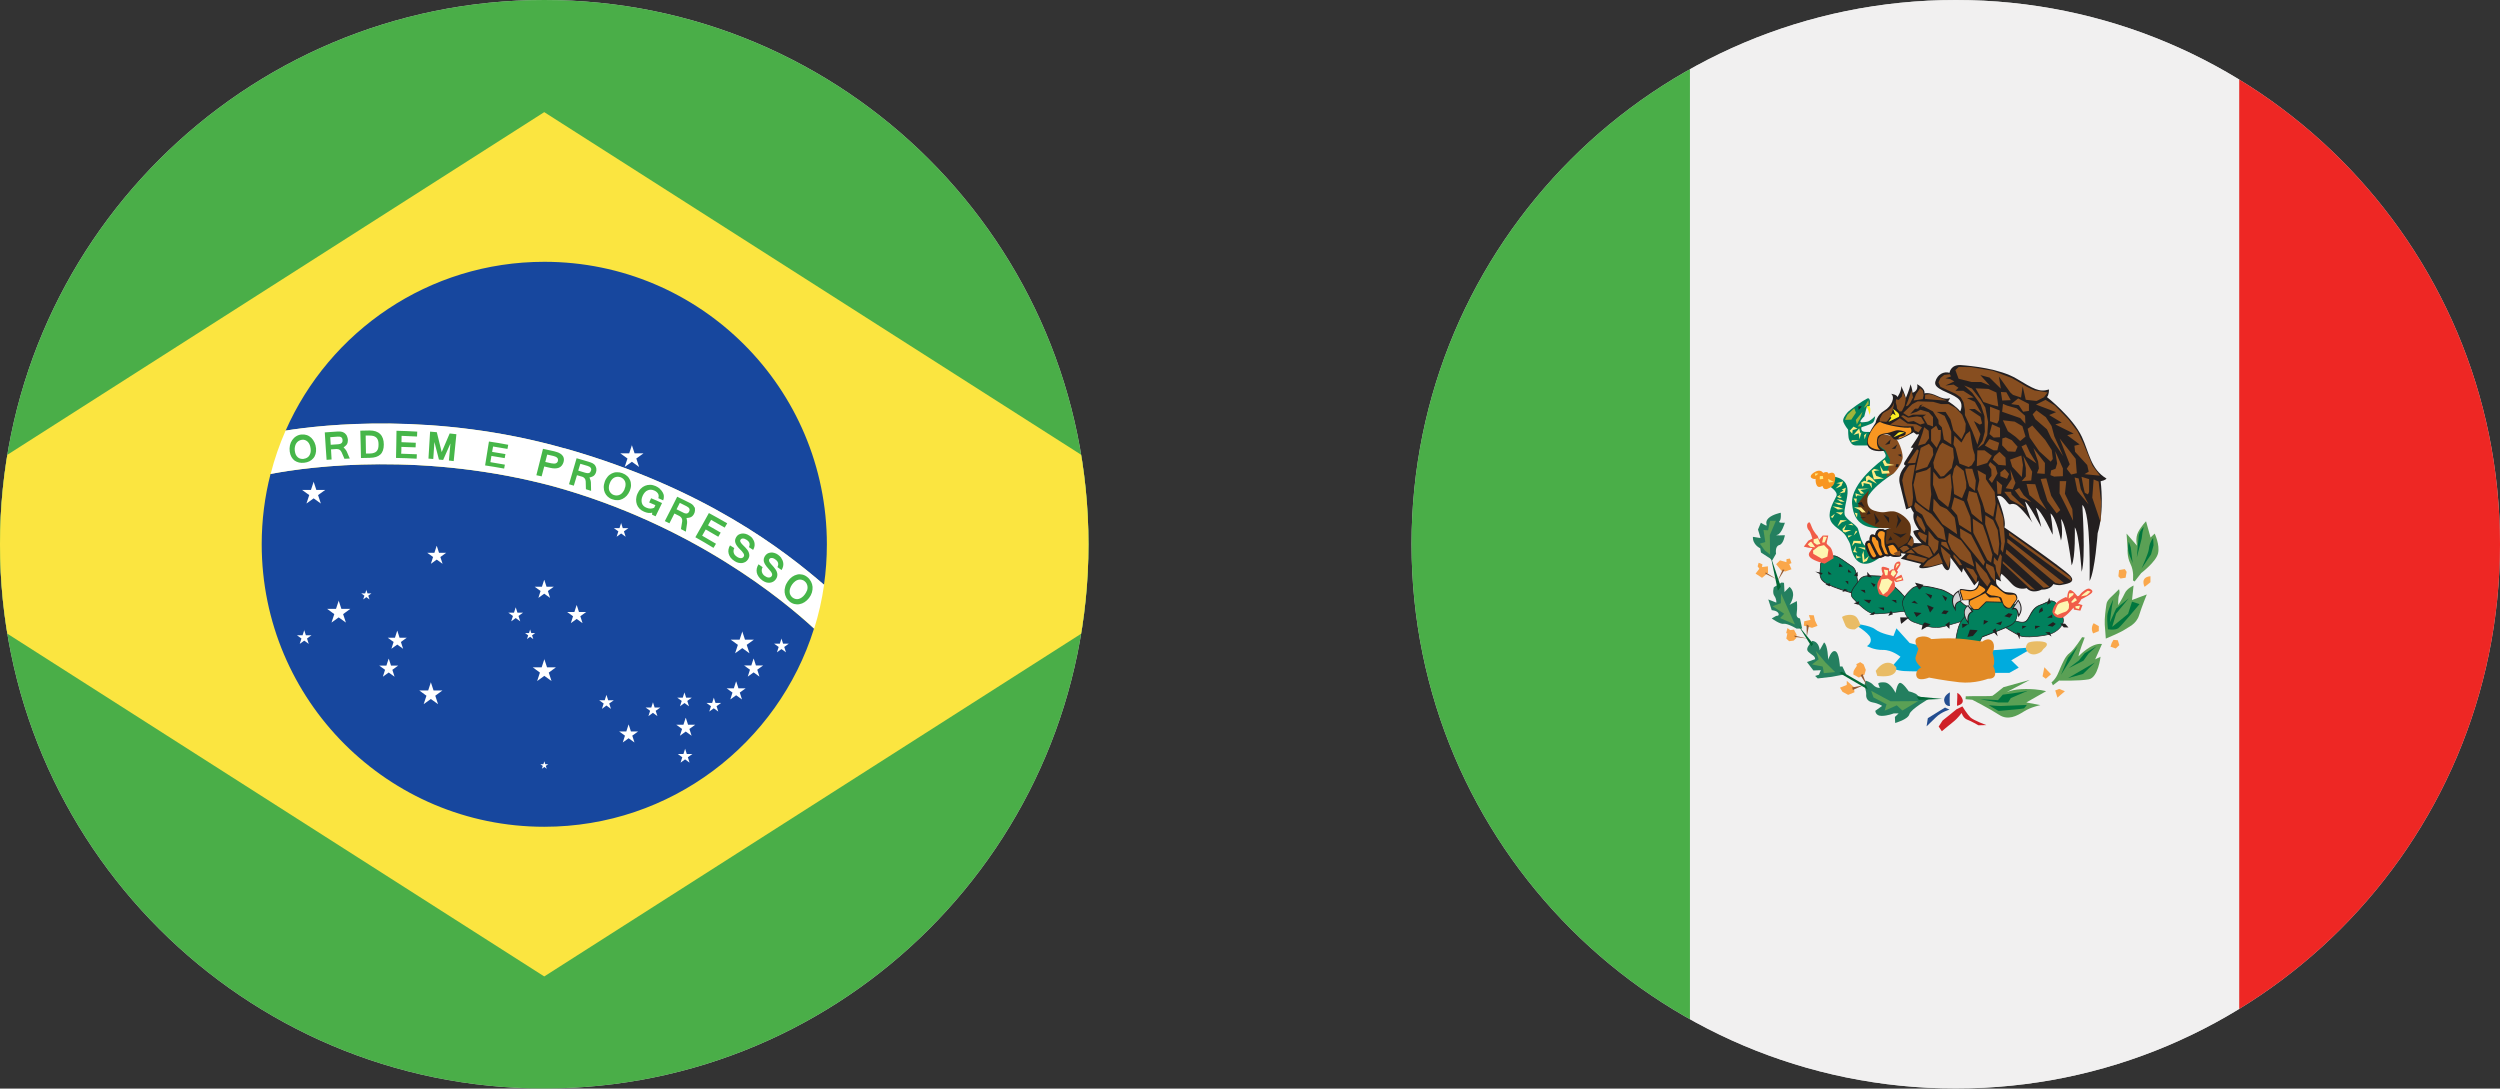 <?xml version="1.0" encoding="UTF-8"?>
<svg id="Layer_2" data-name="Layer 2" xmlns="http://www.w3.org/2000/svg" xmlns:xlink="http://www.w3.org/1999/xlink" viewBox="0 0 260.41 113.39">
  <rect x="0" y="0" width="260.41" height="113.39" fill="#333333" stroke="none"/>
  <defs>
    <style>
      .cls-1 {
        fill: #00abde;
      }

      .cls-1, .cls-2, .cls-3, .cls-4, .cls-5, .cls-6, .cls-7, .cls-8, .cls-9, .cls-10, .cls-11, .cls-12, .cls-13, .cls-14, .cls-15, .cls-16, .cls-17, .cls-18, .cls-19, .cls-20, .cls-21, .cls-22, .cls-23, .cls-24, .cls-25, .cls-26, .cls-27 {
        fill-rule: evenodd;
      }

      .cls-2 {
        fill: #ee2724;
      }

      .cls-28 {
        fill: #fbe540;
      }

      .cls-3 {
        fill: #5aa055;
      }

      .cls-4 {
        fill: #00763e;
      }

      .cls-29 {
        fill: #17479e;
      }

      .cls-5 {
        fill: #234d90;
      }

      .cls-6 {
        fill: #925933;
      }

      .cls-30, .cls-24 {
        fill: #4aae48;
      }

      .cls-7 {
        fill: #874e20;
      }

      .cls-31 {
        clip-rule: evenodd;
      }

      .cls-31, .cls-17 {
        fill: #cccccb;
      }

      .cls-32, .cls-20 {
        fill: #231f20;
      }

      .cls-33 {
        fill: #fff;
      }

      .cls-8 {
        fill: #feeb83;
      }

      .cls-9, .cls-27 {
        fill: #f89621;
      }

      .cls-34 {
        fill: #46b649;
      }

      .cls-10 {
        fill: #613613;
      }

      .cls-11 {
        fill: #247f5f;
      }

      .cls-12 {
        fill: #fef6b0;
      }

      .cls-35 {
        clip-path: url(#clippath-1);
      }

      .cls-13 {
        fill: #faa74b;
      }

      .cls-14 {
        fill: #d2d3d4;
      }

      .cls-15 {
        fill: #01815d;
      }

      .cls-16 {
        fill: #f1f0f0;
      }

      .cls-18 {
        fill: #fcee21;
      }

      .cls-19 {
        fill: #e18a26;
      }

      .cls-21 {
        fill: #9fb43a;
      }

      .cls-22 {
        fill: #e9bc65;
      }

      .cls-23 {
        fill: #cf2027;
      }

      .cls-25 {
        fill: #f15c48;
      }

      .cls-36 {
        clip-path: url(#clippath);
      }

      .cls-26 {
        fill: #016735;
      }

      .cls-27 {
        stroke: #231f20;
        stroke-miterlimit: 2.41;
        stroke-width: .22px;
      }
    </style>
    <clipPath id="clippath">
      <path class="cls-31" d="M56.69,0c31.31,0,56.69,25.38,56.69,56.69s-25.38,56.69-56.69,56.69S0,88,0,56.69,25.38,0,56.69,0h0Z"/>
    </clipPath>
    <clipPath id="clippath-1">
      <path class="cls-31" d="M203.72,0c31.31,0,56.69,25.38,56.69,56.69s-25.38,56.69-56.69,56.69-56.69-25.38-56.69-56.69S172.41,0,203.72,0h0Z"/>
    </clipPath>
  </defs>
  <g id="Layer_1-2" data-name="Layer 1">
    <g>
      <path class="cls-17" d="M56.69,0c31.31,0,56.69,25.38,56.69,56.69s-25.38,56.69-56.69,56.69S0,88,0,56.69,25.38,0,56.69,0h0Z"/>
      <g class="cls-36">
        <g>
          <polygon class="cls-30" points="-28.35 0 -28.35 113.39 141.73 113.39 141.73 0 -28.35 0 -28.35 0"/>
          <polygon class="cls-28" points="127.22 56.69 56.69 101.71 -13.83 56.69 56.69 11.68 127.22 56.69 127.22 56.69"/>
          <path class="cls-33" d="M26.42,49.75s0,0,0,0c0,0,0,0,0,0h0Z"/>
          <path class="cls-29" d="M28.18,49.37c-.6,2.34-.92,4.79-.92,7.32,0,16.26,13.18,29.43,29.43,29.43,13.19,0,24.36-8.68,28.1-20.64-3.18-2.94-12.63-10.78-27.08-14.8-13.43-3.62-25.24-2.14-29.54-1.31h0ZM58.79,46.7c14.62,4.15,22.95,10.7,27.04,14.22.2-1.38.3-2.79.3-4.22,0-16.26-13.18-29.43-29.43-29.43-12.04,0-22.39,7.23-26.95,17.59,3.8-.61,15.61-1.96,29.04,1.85h0Z"/>
          <path class="cls-33" d="M58.79,46.7c-13.43-3.81-25.24-2.46-29.04-1.85-.64,1.45-1.16,2.96-1.56,4.52,4.29-.83,16.11-2.31,29.54,1.31,14.44,4.02,23.9,11.86,27.08,14.8.46-1.48.81-3,1.03-4.57-4.09-3.53-12.42-10.07-27.04-14.22h0Z"/>
          <path class="cls-34" d="M31.39,45.26c.2-.02.39,0,.57.06.18.06.33.16.47.29.13.13.24.29.33.48.09.19.14.39.16.61.02.22,0,.41-.05.59-.05.18-.13.33-.24.45-.11.13-.24.23-.4.31-.16.08-.34.13-.53.15-.2.02-.38.02-.55-.02-.17-.04-.32-.11-.46-.2-.13-.1-.24-.22-.33-.38-.09-.16-.15-.34-.18-.56-.03-.22-.02-.43.02-.64.04-.2.12-.39.23-.55.11-.16.25-.3.41-.4.16-.1.35-.17.55-.19h0ZM84.46,60.55c-.09-.17-.22-.33-.38-.45-.16-.13-.33-.21-.51-.25-.18-.04-.36-.05-.54,0-.18.04-.35.12-.51.23-.17.12-.32.27-.45.46-.13.19-.23.38-.28.58-.06.2-.08.39-.06.58.02.19.07.36.16.53.09.17.21.31.37.44.16.13.33.21.5.25.18.04.35.05.53.01.18-.03.35-.1.52-.21.17-.11.32-.25.46-.43.14-.18.24-.37.3-.57.06-.2.08-.4.07-.59-.02-.19-.07-.38-.16-.55h0ZM84.05,61.52h0c-.04.13-.12.26-.22.4-.1.13-.2.24-.31.31-.11.08-.22.13-.33.16-.11.03-.22.03-.33,0-.11-.03-.21-.07-.31-.15-.09-.08-.17-.16-.22-.27-.05-.1-.08-.21-.08-.33,0-.12.01-.24.06-.37.04-.13.11-.26.21-.4.1-.13.2-.24.31-.32.11-.08.22-.14.33-.16.11-.03.23-.03.34,0,.11.02.22.07.31.15.1.08.17.17.22.27.05.1.08.22.09.34,0,.12-.01.25-.06.38h0ZM81.38,58.11c-.09-.12-.2-.23-.34-.33-.13-.09-.27-.16-.4-.19-.13-.04-.26-.05-.38-.03-.12.01-.23.05-.33.11-.1.06-.18.15-.25.25-.06.1-.1.2-.12.29-.02.1-.01.2.01.3.03.1.08.21.15.32.07.11.16.23.28.36.1.11.19.21.25.29.07.08.11.15.14.22.03.06.04.12.04.17,0,.05-.02.1-.06.15-.03.05-.08.09-.13.11-.05.02-.1.03-.17.03-.06,0-.12-.02-.19-.04-.07-.03-.14-.07-.21-.12-.08-.05-.14-.11-.19-.18-.05-.07-.09-.14-.11-.22-.03-.08-.03-.16-.02-.25,0-.09.04-.18.09-.27-.17-.12-.26-.18-.43-.3-.09.14-.14.28-.18.43-.03.15-.03.29,0,.44.03.14.09.28.19.42.09.14.22.26.39.39.13.09.26.16.39.2.13.04.26.05.39.04.12-.01.24-.05.35-.11.11-.06.2-.15.28-.26.07-.1.11-.19.13-.28.02-.09.03-.18.02-.27-.01-.09-.04-.17-.07-.26-.04-.08-.08-.16-.14-.24-.05-.08-.11-.15-.17-.22-.06-.07-.12-.14-.19-.21-.07-.08-.13-.14-.17-.2-.05-.06-.08-.11-.1-.16-.02-.05-.03-.09-.03-.13,0-.04.01-.08.03-.11.06-.09.14-.14.26-.13.11,0,.24.05.38.16.3.21.37.48.21.79.17.12.26.18.43.31.09-.14.14-.28.17-.42.03-.14.02-.28-.01-.42-.03-.14-.09-.26-.18-.39h0ZM78.4,56.09c-.1-.12-.21-.22-.36-.31-.14-.09-.27-.15-.41-.18-.13-.03-.26-.04-.38-.02-.12.02-.23.06-.33.12-.1.06-.18.15-.24.26-.06.1-.09.2-.11.29-.01.1,0,.19.03.29.03.1.08.2.16.31.08.11.17.22.29.34.1.1.2.19.26.27.07.08.12.15.15.21.03.06.05.12.05.17s-.02.1-.05.15c-.03.05-.07.09-.12.11-.05.03-.1.04-.17.04-.06,0-.13-.01-.2-.04-.07-.02-.14-.06-.21-.11-.08-.05-.14-.11-.2-.17-.06-.06-.1-.14-.12-.21-.03-.08-.04-.16-.03-.25,0-.09.03-.18.08-.27-.18-.11-.27-.17-.45-.28-.08.14-.13.28-.16.43-.02.14-.02.29.02.43.04.14.1.27.2.41.1.13.24.25.41.36.13.09.27.15.4.18.14.03.27.04.39.03.12-.02.24-.06.35-.12.11-.07.2-.16.27-.27.06-.1.1-.19.12-.28.02-.09.02-.18,0-.27-.02-.09-.04-.17-.08-.25-.04-.08-.09-.16-.15-.23-.06-.07-.12-.15-.18-.21-.07-.07-.13-.13-.2-.2-.07-.07-.13-.13-.18-.19-.05-.06-.08-.11-.11-.16-.02-.05-.04-.09-.04-.13,0-.04,0-.08.03-.11.05-.09.14-.14.25-.14.11,0,.24.04.39.14.31.2.39.45.24.76.18.11.26.17.44.29.08-.14.13-.28.15-.42.02-.14,0-.28-.03-.41-.04-.13-.11-.26-.2-.37h0ZM75.49,54.95c.1-.18.15-.26.26-.44-.76-.44-1.14-.65-1.91-1.07-.56,1.03-.84,1.51-1.41,2.52.76.43,1.14.65,1.89,1.11.1-.17.15-.26.26-.43-.57-.34-.86-.51-1.44-.84.15-.26.22-.39.37-.65.53.3.79.45,1.31.76.1-.17.15-.26.25-.43-.52-.31-.79-.46-1.32-.76.13-.23.19-.34.32-.57.57.32.85.48,1.42.81h0ZM72.33,52.84c-.03-.07-.06-.12-.1-.17-.04-.05-.09-.1-.14-.14-.05-.04-.11-.08-.17-.11-.06-.03-.13-.07-.2-.1-.47-.24-.71-.35-1.18-.58-.51,1.03-.77,1.52-1.29,2.54.19.09.29.14.48.23.21-.41.31-.61.52-1.02.21.1.31.15.52.26.05.03.1.06.14.1.04.04.07.09.1.13.02.05.04.1.05.15,0,.05,0,.11,0,.17-.05.32-.07.49-.13.81.2.11.3.16.51.27.06-.36.08-.54.13-.89.03-.21-.07-.51-.06-.53,0,0,.31-.02.45-.09.14-.07.25-.18.33-.34.03-.05.05-.11.07-.17.02-.06.03-.12.03-.18,0-.06,0-.12,0-.18,0-.06-.02-.12-.05-.18h0ZM71.78,53.29h0c-.03.06-.07.11-.11.14-.04.03-.09.05-.14.06-.05,0-.11,0-.18-.02-.07-.02-.15-.05-.23-.1-.26-.13-.39-.19-.65-.32.14-.27.21-.4.34-.67.28.14.42.21.7.35.15.08.25.16.29.25.04.09.04.19-.02.3h0ZM68.71,50.89c-.12-.1-.26-.19-.42-.26-.19-.08-.38-.13-.57-.13-.19,0-.37.03-.53.1-.17.07-.32.17-.45.31-.14.14-.25.31-.34.52-.09.2-.13.4-.14.59,0,.19.02.37.08.53.06.16.15.31.28.44.13.13.28.23.47.31.16.07.31.11.45.13.14.02.27,0,.4-.03-.01.08-.01.13-.02.21.15.07.22.1.37.17.27-.55.4-.83.67-1.38-.45-.21-.68-.31-1.14-.5-.08.18-.12.27-.2.44.26.11.39.17.65.28-.05.11-.08.16-.13.27-.12.06-.26.09-.39.09-.14,0-.29-.04-.45-.11-.11-.05-.21-.11-.28-.19-.08-.08-.13-.17-.16-.28-.03-.11-.04-.22-.03-.35.01-.13.05-.26.11-.4.06-.14.14-.26.23-.36.09-.1.18-.17.29-.21.1-.05.21-.07.33-.07.11,0,.23.03.35.08.1.04.18.09.25.15.07.06.12.12.16.19.04.07.06.14.06.22,0,.08,0,.15-.04.24.2.09.31.14.51.23.06-.15.08-.29.07-.43,0-.14-.05-.28-.12-.4-.07-.13-.16-.24-.28-.35h0ZM65.3,49.57c-.14-.13-.3-.22-.49-.29-.19-.07-.38-.1-.57-.09-.19,0-.36.05-.52.13-.16.08-.31.19-.43.34-.13.15-.23.32-.3.53-.07.2-.11.4-.1.59,0,.19.04.37.11.53.07.16.17.3.3.42.13.12.29.22.48.28.19.07.37.1.55.09.18,0,.35-.05.51-.13.16-.08.31-.19.44-.33.13-.14.23-.31.32-.51.08-.2.13-.4.13-.59,0-.19-.03-.37-.1-.53-.07-.16-.17-.31-.31-.43h0ZM65.07,50.93h0c-.06.14-.13.27-.21.36-.08.1-.17.18-.27.23-.1.05-.2.08-.32.09-.11,0-.22,0-.34-.05-.11-.04-.21-.1-.28-.18-.08-.08-.14-.17-.18-.27-.04-.1-.06-.22-.05-.35,0-.13.03-.27.09-.41.05-.14.12-.27.2-.37.08-.1.17-.18.27-.23.1-.05.21-.08.32-.09.11,0,.23.01.34.05.11.04.21.1.29.18.08.08.14.17.18.27.04.1.06.22.05.35,0,.13-.04.27-.1.41h0ZM62.01,48.51c-.04-.06-.08-.11-.13-.15-.05-.04-.1-.08-.16-.11-.06-.03-.12-.06-.19-.08-.07-.02-.14-.05-.21-.07-.5-.15-.76-.23-1.26-.37-.32,1.09-.48,1.63-.79,2.71.2.06.3.09.5.15.13-.44.2-.65.33-1.09.22.07.33.1.55.16.06.02.11.04.15.08.05.03.08.07.11.11.03.04.06.09.07.14.02.05.03.11.03.16,0,.32.01.49.02.81.21.07.32.1.54.17,0-.36-.01-.53-.02-.89,0-.21-.16-.48-.15-.5,0,0,.3-.07.42-.16.12-.09.21-.22.26-.38.02-.06.03-.11.04-.17,0-.06,0-.12,0-.18,0-.06-.02-.12-.04-.18-.02-.06-.04-.11-.08-.16h0ZM61.55,49.03h0c-.02.07-.05.12-.08.16-.03.04-.08.07-.13.08-.05.02-.11.02-.18.01-.07,0-.15-.03-.24-.05-.27-.08-.41-.12-.69-.21.09-.28.13-.43.22-.71.3.09.45.13.75.22.16.05.27.11.33.2.06.08.07.18.03.3h0ZM58.53,47.38c-.06-.06-.14-.11-.22-.16-.08-.05-.17-.09-.27-.12-.1-.03-.2-.06-.3-.09-.47-.11-.71-.16-1.18-.26-.27,1.1-.41,1.65-.69,2.75.22.05.33.07.55.12.11-.41.16-.62.27-1.03.25.05.37.08.61.14.38.09.68.08.92-.01.23-.1.39-.29.48-.58.03-.11.04-.21.04-.3,0-.09-.03-.17-.06-.25-.04-.08-.08-.14-.15-.2h0ZM58.12,48h0c-.02.06-.04.12-.08.16-.04.04-.08.08-.14.1-.05.02-.12.03-.2.03-.08,0-.17-.01-.27-.03-.25-.06-.38-.09-.63-.14.08-.31.12-.46.2-.77.25.06.37.08.62.14.08.02.15.04.22.07.07.03.13.06.17.1.05.04.08.09.1.14.02.06.02.12,0,.2h0ZM52.52,48.81c-.79-.14-1.19-.21-1.99-.33.16-1,.24-1.49.4-2.49.81.12,1.21.19,2.01.34-.03.17-.05.26-.08.43-.6-.11-.9-.16-1.5-.25-.04.22-.06.34-.1.56.56.09.83.14,1.39.23-.03.17-.05.25-.08.42-.55-.1-.83-.14-1.38-.23-.04.26-.06.39-.11.65.61.1.91.15,1.51.26-.03.17-.05.26-.08.43h0ZM47.26,48.03c-.2-.02-.3-.03-.5-.06.07-.7.1-1.06.16-1.78-.31.69-.46,1.04-.76,1.72-.17-.02-.26-.03-.44-.04-.18-.72-.28-1.08-.47-1.83-.05.73-.07,1.08-.12,1.77-.2-.02-.3-.02-.5-.04.07-1.08.1-1.64.17-2.81.28.02.42.03.7.06.21.85.32,1.26.51,2.07.32-.77.49-1.16.83-1.94.28.03.42.05.7.08-.11,1.13-.16,1.69-.28,2.79h0ZM43.4,47.78c-.86-.05-1.29-.06-2.15-.08.03-1.05.03-1.61.05-2.83.86.02,1.3.04,2.16.09,0,.2-.01.31-.02.51-.64-.03-.96-.05-1.61-.07,0,.27,0,.4-.01.66.6.02.9.03,1.49.06,0,.19-.01.29-.02.48-.59-.03-.89-.04-1.48-.05,0,.29,0,.43-.02.71.65.02.98.03,1.63.06,0,.19-.01.28-.02.46h0ZM39.98,46.3c0,.96-.49,1.37-1.45,1.39-.37,0-.56.01-.93.02-.01-1.02-.04-1.58-.07-2.85.38-.01.58-.01.96-.02.99-.01,1.49.53,1.49,1.46h0ZM39.43,46.31h0c0-.14-.01-.27-.04-.39-.03-.12-.08-.21-.15-.3-.07-.08-.17-.14-.29-.19-.12-.04-.27-.06-.45-.06-.16,0-.25,0-.41,0,.01.8.02,1.17.03,1.87.16,0,.24,0,.4,0,.18,0,.32-.03.44-.07.12-.04.21-.1.28-.18.07-.08.12-.17.15-.29.03-.11.04-.25.04-.39h0ZM36.45,47.76c-.23.01-.34.02-.57.03-.12-.27-.18-.41-.3-.69-.02-.05-.05-.09-.09-.14-.03-.04-.07-.08-.12-.11-.04-.03-.1-.05-.15-.06-.05-.01-.11-.02-.17-.02-.23.02-.34.03-.57.04.03.45.04.66.06,1.05-.21.02-.31.02-.52.04-.06-.99-.12-1.54-.19-2.86.52-.04.78-.06,1.31-.09.08,0,.15,0,.22,0,.07,0,.14,0,.2.02.07.01.13.03.19.06.06.03.12.06.18.11.05.04.09.09.13.14.04.05.07.11.09.17.03.06.05.12.06.18.01.06.02.12.03.19,0,.18-.03.34-.11.47-.08.13-.34.31-.34.31,0,.02.23.22.32.41.14.31.2.47.33.76h0ZM34.45,46.33h0c.29-.02.43-.03.71-.05.1,0,.18-.02.25-.04.07-.02.12-.04.16-.08.04-.03.07-.08.09-.13.02-.05.03-.11.02-.19,0-.13-.05-.23-.13-.29-.08-.06-.21-.08-.37-.07-.31.02-.47.03-.78.06.02.33.03.48.05.79h0ZM31.64,47.79h0c.12-.01.23-.05.32-.1.1-.05.18-.12.24-.21.06-.09.11-.19.14-.31.03-.12.04-.26.02-.42-.02-.16-.05-.3-.1-.42-.05-.12-.12-.23-.2-.31-.08-.08-.18-.14-.28-.18-.11-.04-.22-.05-.34-.03-.12.02-.23.06-.33.12-.1.06-.18.15-.25.25-.07.1-.11.22-.14.36-.03.13-.03.28-.01.43.02.16.06.29.11.4.06.11.12.2.21.27.08.07.17.12.28.14.1.03.21.03.33.02h0Z"/>
          <path class="cls-33" d="M35.27,62.54l.29.88h.93l-.75.55.29.88-.75-.54-.75.54.29-.88-.75-.55h.93l.29-.88h0ZM56.7,79.3l.1.3h.31l-.26.18.1.3-.25-.19-.26.19.1-.3-.26-.18h.32l.1-.3h0ZM63.17,72.38l.18.56h.59l-.48.34.18.56-.47-.35-.47.35.18-.56-.47-.34h.58l.18-.56h0ZM68.01,73.14l.18.56h.59l-.48.34.18.56-.47-.35-.47.35.18-.56-.47-.34h.59l.18-.56h0ZM71.29,72.11l.18.56h.59l-.47.34.18.56-.47-.34-.47.34.18-.56-.47-.34h.58l.18-.56h0ZM81.39,66.49l.18.56h.59l-.47.34.18.56-.47-.34-.47.34.18-.56-.47-.34h.59l.18-.56h0ZM71.36,77.98l.18.56h.58l-.47.34.18.56-.47-.34-.47.34.18-.56-.47-.34h.59l.18-.56h0ZM74.35,72.66l.18.56h.59l-.48.34.18.56-.47-.34-.47.34.18-.56-.47-.34h.59l.18-.56h0ZM64.69,54.45l.18.56h.59l-.47.34.18.56-.47-.34-.47.34.18-.56-.47-.34h.59l.18-.56h0ZM53.72,63.26l.18.56h.58l-.47.34.18.56-.47-.34-.47.34.18-.56-.48-.34h.59l.18-.56h0ZM31.68,65.61l.18.56h.59l-.47.34.18.56-.47-.34-.47.34.18-.56-.47-.34h.59l.18-.56h0ZM78.51,68.61l.23.71h.75l-.61.44.23.72-.61-.44-.61.44.23-.72-.61-.44h.75l.23-.71h0ZM76.69,70.99l.23.71h.75l-.61.44.23.72-.61-.44-.61.44.23-.72-.61-.44h.75l.23-.71h0ZM65.49,75.48l.23.71h.75l-.61.44.23.71-.61-.44-.61.44.23-.71-.61-.44h.75l.23-.71h0ZM71.44,74.78l.23.71h.75l-.61.44.23.71-.61-.44-.61.44.23-.71-.61-.44h.75l.23-.71h0ZM40.5,68.62l.23.71h.75l-.61.44.23.72-.61-.44-.61.44.23-.72-.61-.44h.75l.23-.71h0ZM60.08,63.04l.23.71h.75l-.61.44.23.72-.61-.44-.61.44.23-.72-.61-.44h.75l.23-.71h0ZM56.7,60.41l.23.71h.75l-.61.44.23.72-.61-.44-.61.44.23-.72-.61-.44h.75l.23-.71h0ZM45.5,56.87l.23.71h.75l-.61.44.23.71-.61-.44-.61.44.23-.71-.61-.44h.75l.23-.71h0ZM41.39,65.71l.23.72h.75l-.61.44.23.71-.61-.44-.61.44.23-.71-.61-.44h.75l.23-.72h0ZM55.21,65.55l.13.39h.41l-.33.24.13.39-.33-.24-.33.24.13-.39-.33-.24h.41l.13-.39h0ZM38.15,61.42l.13.39h.41l-.33.24.13.39-.33-.24-.33.24.13-.39-.33-.24h.41l.13-.39h0ZM65.81,46.34l.29.88h.93l-.75.54.29.88-.75-.54-.75.54.29-.88-.75-.54h.93l.29-.88h0ZM77.31,65.75l.29.88h.93l-.75.54.29.88-.75-.54-.75.54.29-.88-.75-.54h.93l.29-.88h0ZM32.66,50.15l.29.88h.93l-.75.54.29.88-.75-.54-.75.54.29-.88-.75-.54h.93l.29-.88h0ZM56.69,68.63l.29.88h.93l-.75.55.29.88-.75-.54-.75.54.29-.88-.75-.55h.93l.29-.88h0ZM44.87,71.04l.29.88h.93l-.75.55.29.88-.75-.54-.75.54.29-.88-.75-.55h.93l.29-.88h0Z"/>
        </g>
      </g>
    </g>
    <g>
      <path class="cls-17" d="M203.72,0c31.31,0,56.69,25.38,56.69,56.69s-25.38,56.69-56.69,56.69-56.69-25.38-56.69-56.69S172.41,0,203.72,0h0Z"/>
      <g class="cls-35">
        <g>
          <polygon class="cls-16" points="176.03 0 233.25 0 233.25 113.39 176.03 113.39 176.03 0 176.03 0"/>
          <polygon class="cls-24" points="119.34 0 176.03 0 176.03 113.39 119.34 113.39 119.34 0 119.34 0"/>
          <polygon class="cls-2" points="233.25 0 289.42 0 289.42 113.39 233.25 113.39 233.25 0 233.25 0"/>
          <g>
            <path class="cls-1" d="M200.05,67.27l-1.13-.29-1.38-1.53-.31.8s-1.29-.22-1.89-.69c-.6-.47-2.27-.6-2.27-.6,0,0,1.56.91,1.76,1.47.2.56-.36.87-.36.87,0,0,.73.42,1.67.4.93-.02,1.82.71,1.82.71l-1.02,1.18s.71.27,1.4.31c.69.04,2.2.04,2.2.04l-.49-2.67h0Z"/>
            <polygon class="cls-1" points="207.14 67.76 211.86 67.42 209.5 68.78 210.28 69.54 209.3 70.09 205.61 70.09 207.14 67.76 207.14 67.76"/>
            <path class="cls-15" d="M209.53,64.53c.22.07,1.16.49,1.53.16.38-.33.53-1.33,1.4-1.65.87-.31,1.02-.58,1.47-.4.44.18,1.07,1.65,1,2.09-.07.45-.65,1.09-1.38,1.31-.73.22-2.49.4-3.03.22-.53-.18-1.91-1.09-1.91-1.09l.91-.65h0Z"/>
            <path class="cls-32" d="M209.54,64.5s.08.03.14.05c.34.12,1.05.38,1.35.11.13-.11.23-.31.35-.52.22-.42.49-.92,1.07-1.13.29-.1.5-.2.66-.28.35-.16.52-.24.83-.12.22.09.47.46.67.88.23.47.39,1.01.35,1.25-.04.24-.22.54-.49.8-.24.23-.56.43-.91.54-.39.12-1.07.22-1.71.27-.56.04-1.09.03-1.34-.05-.54-.18-1.92-1.09-1.92-1.09l-.05-.03.05-.03.91-.64h.01s.02,0,.02,0h0ZM209.66,64.62h0s-.09-.03-.12-.04l-.85.6c.24.16,1.39.9,1.86,1.05.24.08.76.09,1.31.05.63-.05,1.3-.15,1.69-.27.34-.1.65-.3.88-.52.26-.25.44-.53.47-.76.03-.23-.12-.74-.34-1.21-.19-.4-.43-.76-.63-.84-.28-.11-.44-.04-.77.12-.17.08-.38.18-.67.28-.55.2-.81.69-1.03,1.09-.12.22-.23.42-.36.55-.34.3-1.08.03-1.43-.1h0Z"/>
            <path class="cls-15" d="M193.66,61.03c-.36-.78-.16-1.69-.78-2.07-.62-.38-1.62-1.27-2-1.05-.38.22-1.29.36-1.27,1,.02.65-.29,1.25.51,1.78.8.53,3.2,1.18,3.2,1.18l.33-.84h0Z"/>
            <path class="cls-32" d="M193.62,61.03c-.13-.3-.19-.62-.24-.92-.08-.47-.15-.89-.52-1.11-.17-.1-.36-.24-.56-.38-.54-.39-1.15-.81-1.4-.66-.1.06-.23.11-.37.16-.4.16-.89.35-.88.8,0,.15,0,.3-.02.45-.04.47-.08.9.52,1.3.74.49,2.87,1.09,3.16,1.16l.31-.8h0ZM193.46,60.1h0c.05.3.1.62.24.92h0s0,.03,0,.03l-.33.85v.03s-.05,0-.05,0c0,0-2.41-.65-3.21-1.18-.63-.42-.59-.88-.55-1.37.01-.15.03-.29.02-.44-.02-.51.5-.71.93-.88.14-.05.27-.1.36-.16.3-.18.92.27,1.48.67.2.14.39.28.56.38.4.24.47.68.55,1.17h0Z"/>
            <path class="cls-15" d="M198.71,62.39c-.53-.36-.58-.58-1.27-1.16-.69-.58-1.16-1.22-1.76-1.22s-1.6-.2-1.98.38c-.38.58-1.25,1.33-.69,1.94.56.6,1.53,1.58,2.2,1.62.67.04,3.67-.33,3.67-.33l-.18-1.22h0Z"/>
            <path class="cls-32" d="M198.68,62.41c-.28-.19-.43-.34-.61-.53-.15-.16-.33-.35-.65-.62-.18-.15-.35-.31-.51-.46-.43-.41-.8-.75-1.23-.75-.12,0-.25,0-.39-.02-.57-.03-1.27-.07-1.56.38-.08.12-.18.25-.29.39-.38.49-.82,1.05-.4,1.5.28.3.66.69,1.05,1.02.39.32.8.57,1.12.59.62.04,3.27-.28,3.62-.33l-.17-1.17h0ZM198.12,61.82h0c.18.19.32.34.61.53h.01s0,.03,0,.03l.18,1.22v.04s-.03,0-.03,0c0,0-3.01.38-3.68.33-.34-.02-.76-.28-1.16-.61-.4-.33-.78-.72-1.06-1.02-.46-.5,0-1.08.4-1.6.11-.13.21-.26.29-.39.32-.49,1.04-.44,1.63-.41.14,0,.27.02.38.02.46,0,.83.35,1.28.77.16.15.32.3.51.46.32.27.5.46.65.62h0Z"/>
            <path class="cls-15" d="M205.87,63.68l-1.31-.71s-1.4-1.29-2.4-1.56c-1-.27-2.45-.6-2.98-.11-.53.49-1.18,1.2-.98,1.78.2.58.27,1.4,1.16,1.73.89.33,2,.71,2.94.49.93-.22,3.11-.91,3.11-.91l.47-.71h0Z"/>
            <path class="cls-32" d="M205.82,63.69l-1.28-.69h0s0,0,0,0c0,0-1.39-1.28-2.39-1.55-.5-.13-1.11-.28-1.66-.34-.54-.05-1.03-.02-1.29.22-.27.24-.56.54-.76.85-.2.3-.31.61-.21.89.04.1.07.21.1.32.15.52.32,1.12,1.04,1.39.44.17.94.34,1.45.45.5.11,1.01.15,1.47.04.89-.21,2.92-.85,3.1-.91l.44-.67h0ZM204.58,62.93h0l1.31.71.04.02-.02.03-.47.71h0s-.01.02-.01.02c0,0-2.18.69-3.12.91-.47.11-.99.07-1.5-.04-.51-.11-1.01-.29-1.46-.45-.75-.28-.93-.9-1.08-1.44-.03-.11-.06-.22-.1-.32-.1-.3,0-.64.22-.96.2-.31.5-.62.77-.86.28-.25.78-.29,1.34-.24.56.06,1.17.21,1.67.34.98.26,2.33,1.48,2.41,1.56h0Z"/>
            <path class="cls-18" d="M194.26,42.2c.28.16.53,1,.47,1.11-.06.11.27-.66-.04-1.07-.31-.42-.27-.5-.27-.5l-.16.46h0Z"/>
            <path class="cls-15" d="M194.75,42.31s.18-1-.27-.79c-.44.21-1.82,1.17-2.05,1.45-.23.28-.54.68-.41,1,.13.32.45.76.48.78.03.02-.02.79.13,1.08.15.29.27.55.66.57.38.02,1.66-.01,1.66-.01,0,0,1.09.36,1.26.6.17.24.33.52.09.73-.24.21-3.56,2.54-3.38,4.77.18,2.24,1.66,2.61,3.23,2.5,0,0-2.37-.31-2.02-2.17.35-1.86,2.61-3.11,2.99-3.43.38-.31.9-2.05-.68-3.09-1.58-1.03-1.3-1.25-1.3-1.25,0,0-.17-.06-.54-.06s-.79.04-.71-.47c0-.03.05-.03.05-.03,0,0,.95-.28,1.15-.47.2-.19.23-.67.23-.67,0,0-.51.54-.83.58-.32.04-.9.18-.64-.17.25-.35.34-.38.34-.38l.28-1.07.31-.02h0Z"/>
            <path class="cls-7" d="M196.48,49.68s.5-.18.72-.33c.22-.16.99-1.12.99-1.73s-.41-1.65-.72-1.96c-.31-.31-1.9-.57-1.9-.57l-.57-.08-.37.63,1.75,1.26.51,1.01-.41,1.77h0Z"/>
            <path class="cls-15" d="M194.78,56.92c-.36-.01-.51.03-.73-.34-.22-.38-.36-.95-.5-1.45-.14-.5-1.32-1.01-1.41-1.56-.17-1.08,1.33-3.42-1.04-3.91-1.5-.31-.5,1.01-.5,1.01,0,0,.87.54.69.99-.18.44-.87,1.42-.68,2.33.19.91,1.31,1.17,1.71,1.92.17.32.39.64.44.94.3,1.8,1.4,2.52,3.07,1.2,1.51-1.2-.96-1.16-1.04-1.13h0Z"/>
            <path class="cls-9" d="M190.23,50.96s.65-.18.81-.57c.21-.49.26-1.48-.58-1.05,0,0-.04-.32-.56-.08,0,0-.27-.51-.98-.02-.71.49.01.72.2.64,0,0-.07,1.22.72.73,0,0,.06.4.39.33h0Z"/>
            <polygon class="cls-8" points="189.1 49.58 189.42 49.33 189.05 49.32 189.1 49.58 189.1 49.58"/>
            <polygon class="cls-8" points="189.56 49.6 189.55 49.93 189.92 49.88 189.87 49.58 189.56 49.6 189.56 49.6"/>
            <path class="cls-8" d="M190.42,49.88s.07.37.1.37c.03,0,.49-.05.49-.05l-.59-.32h0Z"/>
            <path class="cls-8" d="M191.27,50.33s.72-.18.72-.18l-.19.48-.61.26.51-.48-.42-.08h0Z"/>
            <polygon class="cls-8" points="191.58 51.4 192.17 51.28 192.27 50.8 191.84 50.99 192.03 51.08 191.58 51.4 191.58 51.4"/>
            <polygon class="cls-8" points="191.66 51.9 191.35 51.75 191.78 51.47 191.59 51.69 191.86 51.77 191.66 51.9 191.66 51.9"/>
            <polygon class="cls-8" points="191.32 51.98 191.82 52.07 192.15 52.29 191.7 52.24 191.32 51.98 191.32 51.98"/>
            <polygon class="cls-8" points="191.98 52.58 191.64 52.39 191.04 52.35 191.52 52.58 191.98 52.58 191.98 52.58"/>
            <polygon class="cls-8" points="190.89 52.74 191.52 52.83 192.02 53.03 191.44 53.07 190.89 52.74 190.89 52.74"/>
            <polygon class="cls-8" points="191.99 53.37 191.22 53.36 191.75 53.64 191.99 53.37 191.99 53.37"/>
            <polygon class="cls-8" points="190.91 53.94 191.13 53.51 190.67 53.86 190.91 53.94 190.91 53.94"/>
            <polygon class="cls-8" points="191.7 54.17 191.39 54.84 191.85 54.4 192.39 54.21 191.7 54.17 191.7 54.17"/>
            <path class="cls-8" d="M192.2,55.47s.63-.26.63-.26h-.73s.2-.54.2-.54l-.39.43.07.27.23.1h0Z"/>
            <polygon class="cls-8" points="192.51 54.64 192.87 54.54 193.07 54.73 192.51 54.64 192.51 54.64"/>
            <polygon class="cls-8" points="192.49 55.79 192.52 56 192.94 55.75 192.49 55.79 192.49 55.79"/>
            <polygon class="cls-8" points="193.32 56.85 193.02 57.5 193.47 57.56 193.27 57.35 193.32 56.85 193.32 56.85"/>
            <polygon class="cls-8" points="194.68 57.9 194.46 58.43 194.05 58.6 193.96 57.79 194.11 57.38 194.21 58.31 194.68 57.9 194.68 57.9"/>
            <polygon class="cls-8" points="193.31 57.75 193.37 58.18 193.87 58.02 193.47 57.94 193.31 57.75 193.31 57.75"/>
            <path class="cls-8" d="M196.1,48.04s.21.52.23.52,1.02-.12,1.02-.12l-.81-.17-.22-.39-.22.17h0Z"/>
            <polygon class="cls-8" points="195.81 48.46 196.03 49.35 196.83 49.31 196.75 49.03 196.16 49.05 195.81 48.46 195.81 48.46"/>
            <polygon class="cls-8" points="194.96 49.04 195.19 49.93 196.24 49.85 195.44 49.57 195.21 49.07 195.78 48.98 195.2 48.84 194.96 49.04 194.96 49.04"/>
            <polygon class="cls-8" points="194.38 50.21 194.35 49.68 194.61 49.52 195.05 49.85 195.51 50.39 194.67 49.95 194.38 50.21 194.38 50.21"/>
            <polygon class="cls-8" points="193.87 50.27 194 50.7 194.13 50.56 194.11 50.32 194.73 50.43 194.99 50.85 194.95 50.32 194.19 50.07 193.87 50.27 193.87 50.27"/>
            <path class="cls-8" d="M192.89,45.85c.06,0,.77,0,.77,0l-.82.23.05-.22h0Z"/>
            <polygon class="cls-8" points="194.23 45.76 194.43 45.12 194.17 45.34 194.23 45.76 194.23 45.76"/>
            <polygon class="cls-8" points="193.89 45.05 193.69 45.75 193.61 45.13 193.06 45.31 193.66 44.62 193.77 45.1 193.89 45.05 193.89 45.05"/>
            <path class="cls-8" d="M192.66,44.89s.41-.45.41-.45l.42.21-.51.14-.04.39-.27-.3h0Z"/>
            <polygon class="cls-20" points="193.58 42.32 193.6 42.71 193.94 42.33 193.58 42.32 193.58 42.32"/>
            <polygon class="cls-21" points="194.62 41.68 194.65 42.12 194.14 42.49 194.62 41.68 194.62 41.68"/>
            <path class="cls-21" d="M193.15,42.52l-.71.67s-.29.56-.23.55c.07,0,.63-.03.63-.03l.48-.72-.17-.47h0Z"/>
            <polygon class="cls-21" points="194.01 42.89 193.31 43.74 193.41 44.21 193.79 43.53 194.01 42.89 194.01 42.89"/>
            <path class="cls-21" d="M193.86,44.17l-.03.23s-.36.03-.32,0c.04-.03.28-.33.28-.33l.06.1h0Z"/>
            <polygon class="cls-20" points="196.35 46.34 196.94 45.76 196.83 46.24 196.35 46.34 196.35 46.34"/>
            <path class="cls-20" d="M197.03,46.75c.06-.01.6-.47.6-.47l-.21.47h-.39Z"/>
            <polygon class="cls-20" points="197.67 47.38 198.03 47.3 198.07 47.6 197.67 47.38 197.67 47.38"/>
            <polygon class="cls-20" points="197.54 48.33 197.81 48.39 197.68 48.66 197.44 48.66 197.54 48.33 197.54 48.33"/>
            <path class="cls-15" d="M203.62,67.74s.11-2.29.71-3.09c.6-.8,1.58-1.76,1.58-1.76l1.98-.62,1.53.31s.78.51.76,1.07c-.02.56-.13,1.11-.62,1.42-.49.31-3.07,1.27-3.07,1.27l-.78,1.47-2.09-.07h0Z"/>
            <path class="cls-32" d="M203.58,67.74s.11-2.3.72-3.11c.6-.8,1.58-1.76,1.58-1.76h0s0,0,0,0l1.98-.62h0s.01,0,.01,0l1.54.31h0s0,0,0,0c0,0,.8.52.77,1.1-.01.28-.05.56-.14.82-.09.25-.25.48-.5.64h0c-.47.3-2.86,1.19-3.06,1.27l-.77,1.45v.02s-.04,0-.04,0l-2.09-.07h-.04s0-.04,0-.04h0ZM204.36,64.67h0c-.55.73-.68,2.73-.7,3.03l2.03.06.77-1.45h0s.01-.02.01-.02c0,0,2.58-.95,3.06-1.26.24-.15.38-.36.47-.6.09-.24.12-.52.13-.79.02-.51-.66-.98-.73-1.03l-1.52-.31-1.96.62c-.08.08-1,.98-1.57,1.75h0Z"/>
            <polygon class="cls-20" points="202.98 63.64 202.48 63.57 202.22 63.9 202.7 63.98 202.98 63.64 202.98 63.64"/>
            <path class="cls-20" d="M200.73,63.03c.17.03.7.27.7.27l-.39.51-.31-.78h0Z"/>
            <path class="cls-20" d="M199.35,63.76c.09,0,.8.09.8.09l-.53.42-.27-.51h0Z"/>
            <path class="cls-20" d="M200.53,61.78c.1.03.6.6.6.6l.13-.38-.73-.22h0Z"/>
            <path class="cls-20" d="M202.31,61.99c.02.07.34.63.34.63l.17-.35-.51-.29h0Z"/>
            <path class="cls-20" d="M199.47,60.69c.07.07.37.76.48.71.11-.04.41-.48.41-.48l-.89-.23h0Z"/>
            <path class="cls-20" d="M198.88,64.31h-.95s.06.72.13.66c.08-.07.81-.66.81-.66h0Z"/>
            <path class="cls-20" d="M200.16,65.61c.14-.08.95-.57.95-.57,0,0-.38-.12-.56-.19-.27-.1-.41.77-.39.75h0Z"/>
            <path class="cls-20" d="M202.64,65.08c.14.17.42.42.42.42l.02-.75-.45.32h0Z"/>
            <path class="cls-20" d="M204.93,66.34c.04-.06.26-.75.26-.75,0,0,.84.03.8.09-.04.06-.49.57-.49.57l-.57.09h0Z"/>
            <polygon class="cls-20" points="206.65 64.58 206.61 65.07 207.11 64.73 206.65 64.58 206.65 64.58"/>
            <path class="cls-20" d="M207.9,64.93c.12.07.49.18.49.18l.17-.39-.66.21h0Z"/>
            <path class="cls-20" d="M208.78,64.18c.14-.08.43-.31.43-.31l.42.09-.3.38-.56-.16h0Z"/>
            <polygon class="cls-20" points="207.54 65.7 208.09 66.29 207.86 65.45 207.54 65.7 207.54 65.7"/>
            <path class="cls-20" d="M204.38,64.97c.1.01.62.06.62.06l-.59.39-.03-.44h0Z"/>
            <path class="cls-20" d="M210.06,65.87c.01.07.31.72.31.72l.04-.64-.36-.08h0Z"/>
            <polygon class="cls-20" points="210.64 65.18 210.64 65.51 211.09 65.23 210.64 65.18 210.64 65.18"/>
            <polygon class="cls-20" points="211.97 65.18 211.98 65.52 212.52 65.21 211.97 65.18 211.97 65.18"/>
            <polygon class="cls-20" points="213.22 64.34 213.78 64.35 213.76 64.01 213.22 64.34 213.22 64.34"/>
            <polygon class="cls-20" points="212.37 63.86 212.81 63.63 212.72 63.24 212.46 63.5 212.37 63.86 212.37 63.86"/>
            <path class="cls-20" d="M213.05,65.87s.64.43.64.43l-.19-.46-.44.02h0Z"/>
            <polygon class="cls-20" points="214.59 64.94 215.11 64.97 215.46 65.36 214.97 65.35 214.59 64.94 214.59 64.94"/>
            <path class="cls-20" d="M213.27,65.17s.58-.37.58-.37l.29.19-.34.29-.53-.12h0Z"/>
            <polygon class="cls-20" points="213.45 62.25 213.21 62.99 213.62 62.8 213.45 62.25 213.45 62.25"/>
            <polygon class="cls-20" points="199.1 62.76 199.43 62.57 199.78 62.9 199.1 62.76 199.1 62.76"/>
            <polygon class="cls-20" points="196.97 63.6 196.69 64.15 197.18 63.98 196.97 63.6 196.97 63.6"/>
            <path class="cls-20" d="M195.66,63.31c.07,0,.59.28.59.28v-.31s-.59.02-.59.02h0Z"/>
            <path class="cls-20" d="M194.12,62.47c.07.04.58.39.58.39l.22-.37-.8-.02h0Z"/>
            <polygon class="cls-20" points="194.72 64.04 195.24 63.71 195.29 63.92 195.14 64.05 194.72 64.04 194.72 64.04"/>
            <polygon class="cls-20" points="193.78 61.44 194.3 61.79 194.26 61.45 193.78 61.44 193.78 61.44"/>
            <path class="cls-20" d="M194.87,60.68s.32.48.32.48l.18-.28-.49-.2h0Z"/>
            <path class="cls-20" d="M193.08,62.85s.59-.23.59-.23l-.08.38-.51-.16h0Z"/>
            <path class="cls-20" d="M190.4,59.51s.07.33.07.33l.32-.02-.39-.31h0Z"/>
            <path class="cls-20" d="M189.05,59.52s.66.36.66.36l.16-.19-.82-.16h0Z"/>
            <path class="cls-20" d="M190.15,60.87s.49-.12.49-.12l-.05.33-.45-.21h0Z"/>
            <path class="cls-20" d="M192.14,61.33s-.25.33-.22.33.57-.19.57-.19l-.35-.13h0Z"/>
            <polygon class="cls-20" points="192.21 60.52 192.52 60.89 192.52 60.54 192.21 60.52 192.21 60.52"/>
            <path class="cls-20" d="M192.52,59.3s-.04.31-.02.31.37.04.37.04l-.35-.35h0Z"/>
            <polygon class="cls-20" points="191.6 58.67 191.54 59.07 191.97 59.01 191.6 58.67 191.6 58.67"/>
            <polygon class="cls-20" points="193.49 59.55 193.11 59.95 193.52 60.04 193.49 59.55 193.49 59.55"/>
            <polygon class="cls-20" points="194.49 59.57 194.53 60.08 195 60.16 194.49 59.57 194.49 59.57"/>
            <path class="cls-25" d="M188.57,57.43s-.37.33.04.68c.41.35,1.46.6,1.46.6l.92-.56s-.06-.95-.41-1.22c-.34-.27-.31-.36-.31-.36l.17-.79h-.57s-.39.45-.39.45l-.14-.4s-.39-.37-.6-.89c-.21-.52-.22-.62-.4-.47-.18.16-.12.57.08.77.2.2.36.86.36.86l-.42.22-.47.62.53.12.37.03-.22.33h0Z"/>
            <path class="cls-12" d="M188.3,56.7s.31-.32.37-.26c.06.06.41.57.41.57l-.51-.05-.27-.26h0Z"/>
            <polygon class="cls-12" points="188.91 56.18 189.35 56.06 189.62 56.65 189.26 56.75 188.92 56.51 188.91 56.18 188.91 56.18"/>
            <polygon class="cls-12" points="189.93 55.89 190.3 55.93 190.06 56.5 189.8 56.51 189.93 55.89 189.93 55.89"/>
            <polygon class="cls-12" points="189.4 56.93 190 56.78 190.46 57.26 190.35 57.98 189.77 58.2 188.88 57.69 188.85 57.36 189.4 56.93 189.4 56.93"/>
            <path class="cls-25" d="M195.75,61.9s-.39-.78-.11-1.35c.29-.57.48-.76.48-.76,0,0-.23-.58-.09-.72.14-.13.75.15.75.15v.31s.31-.24.31-.24l.18.03s-.03-.65.38-.8c.42-.16.29.35.29.35l-.36.58.13.11-.34.68s.65-.38.68-.38.22.59.22.59l-.77.19-.21-.2s.21.69.03.93c-.17.24-.77.83-.77.83l-.82-.31h0Z"/>
            <polygon class="cls-12" points="196.23 59.33 196.37 59.92 196.6 59.93 196.68 59.4 196.23 59.33 196.23 59.33"/>
            <polygon class="cls-12" points="197.07 59.44 196.94 59.82 197.21 60.08 197.53 59.72 197.34 59.39 197.07 59.44 197.07 59.44"/>
            <polygon class="cls-12" points="197.58 60.31 198.13 60.15 198.06 60.4 197.51 60.49 197.58 60.31 197.58 60.31"/>
            <polygon class="cls-12" points="195.99 60.35 195.72 61.27 196.14 61.95 196.62 61.57 197.14 60.6 196.66 60.27 195.99 60.35 195.99 60.35"/>
            <polygon class="cls-12" points="197.57 58.72 197.45 59.22 197.85 58.72 197.57 58.72 197.57 58.72"/>
            <path class="cls-25" d="M213.78,63.76c.03-.37.28-.91.68-1.18.4-.27.76-.4.76-.4l.1.12s.02-.68.26-.82c.23-.14.79.6.79.6,0,0,.11.11.31-.17.2-.28.76-.68.97-.59.21.09.49.26.13.53-.36.28-.98.57-.98.57,0,0-.21.41-.32.43-.11.02.44.18.44.18l-.22.58-.68-.11-.03-.21s-.87,1.08-1.31,1.08-.76-.16-.89-.61h0Z"/>
            <polygon class="cls-12" points="215.48 62.36 215.53 61.81 215.99 61.78 215.96 61.97 215.48 62.36 215.48 62.36"/>
            <path class="cls-12" d="M215.73,62.73c.03-.08.41-.47.41-.47l.21.26-.44.27-.18-.06h0Z"/>
            <polygon class="cls-12" points="216.18 63.15 216.66 63.09 216.55 63.44 216.21 63.35 216.18 63.15 216.18 63.15"/>
            <path class="cls-12" d="M214,63.83c.12-.27.23-.79.45-.94.22-.15.92-.3.92-.3l.15.35-.02.41s-.11.31-.42.4c-.32.09-.77.31-.77.31l-.31-.23h0Z"/>
            <path class="cls-12" d="M216.77,62.11c.23-.29.71-.58.71-.58l.29.09s-.4.39-.44.39-.56.11-.56.11h0Z"/>
            <path class="cls-19" d="M201.17,66.57c1.69-.13,2.34-.07,2.96-.04.62.02,2.36.3,2.36.3,0,0,.6-.48,1.01-.06.41.42.06,1.25.06,1.25,0,0,.32.91.07,1.37,0,0,.71,1.36-.55,1.31,0,0-1.36.54-2.97.37-1.61-.18-3.17-.49-3.17-.49,0,0-1.13.47-1.31-.14-.18-.61.48-.92.48-.92,0,0-.72-.61-.57-1.09.16-.48.29-.85.29-.85,0,0-.75-1.02.09-1.23.83-.21,1.26.23,1.26.23h0Z"/>
            <path class="cls-22" d="M191.88,64.26c.33-.23,1.13-.34,1.47,0,.33.35.43.9.43.9l-.57.4s-.76.08-.98-.4c-.22-.48-.36-.9-.36-.9h0Z"/>
            <path class="cls-22" d="M195.38,69.88c.32-.43.71-.83,1.26-.85.55-.01.88.49.88.49,0,0,.12.46-.39.75-.51.29-1.58.14-1.58.14l-.17-.53h0Z"/>
            <path class="cls-22" d="M211.03,67.65c-.01-.19-.01-.44.21-.67.22-.22,1.63-.26,1.9-.01.27.24-.28.62-.28.62l-.22.29s-1.03.78-1.61-.23h0Z"/>
            <path class="cls-11" d="M184.32,58.13l-.89-.58-.08-.44s-.8-.36-.76-1.19l.8.13-.27-.89.3-.71s.51.32.59.29c.08-.03-.21-.37.21-.77.42-.4,1.27-.56,1.27-.56,0,0,.08.67-.13.88-.21.21.56.16.56.16,0,0-.34,1.16-.79,1.26-.44.1.79.04.79.04,0,0-.13.91-.59,1.03-.46.12-.33.9-.33.9l-.41.71-.26-.27h0Z"/>
            <path class="cls-11" d="M185.57,60.68l-.8.49s-.18.59.06.91c.23.32.2.69.2.69l-.84-.33.36,1.12s.57.03.7.33c.13.3-.23.26-.23.26l-.47.27s.87.63,1.24.56c.37-.08,1.35.5,1.35.5h.58s-.23-1.06-.23-1.06c0,0-.43-.02-.34-.54.09-.52.02-1.27.02-1.27l-.76.39s.83-1.13,0-1.87l-.53.54-.05-.96-.23-.03h0Z"/>
            <path class="cls-11" d="M188.76,66.76c-.28.4-.73.8-.4,1.13.33.33.72.42.71.77l-.85.3.67.88.77-.03-.19.47-.4.13.27.26,1.46-.17,1.49-.28-.38-.8h-.26s-.06-1.46-.49-1.59c-.43-.13-.73.89-.73.89,0,0-.04-1.57-.43-1.8l-.46.82s-.02-.91-.78-.98h0Z"/>
            <path class="cls-11" d="M194.32,70.9l-.12.5s.22.62.19.95c-.03.32.11.72.69.82.58.1.97.36.97.36l-.71.51s.01.53.65.53,1.27-.26,1.27-.26h.51s-.39.37-.39.37l.03.63s1.34-.37,1.48-.91c.14-.54,2.08-1.64,2.08-1.64,0,0-1.07-.1-1.24-.34-.17-.25-.91-.41-.91-.41,0,0-.59-.89-.9-.88-.31.01-.47,1.05-.47,1.05,0,0-.5-1.06-1.15-1.1-.65-.04-.66.14-.66.14l.17.44s-.4.01-.69-.32c-.29-.33-.8-.44-.8-.44h0Z"/>
            <path class="cls-13" d="M183.53,59.07s.62-.08.62-.08l.02.68-.63.52-.67-.44.39-.51-.18-.25.11-.37.39.16-.04.28h0Z"/>
            <polygon class="cls-13" points="185.56 59.44 185.01 58.77 185.41 58.37 186.08 58.56 186.09 58.24 186.44 58.18 186.61 58.66 186.37 58.75 186.61 59.3 185.96 59.53 185.56 59.44 185.56 59.44"/>
            <polygon class="cls-13" points="187.94 64.71 188.58 64.57 188.42 64.07 188.93 64.09 189.06 64.64 189.32 65.19 188.75 65.4 187.89 65.17 187.94 64.71 187.94 64.71"/>
            <polygon class="cls-13" points="186.87 65.59 187.14 66.1 187.11 66.46 186.83 66.73 186.36 66.79 186.07 66.52 186.18 65.97 186.05 65.96 186.19 65.42 186.47 65.63 186.87 65.59 186.87 65.59"/>
            <path class="cls-13" d="M193.05,70.26l.58.32.58-.3.14-.5-.23-.58-.35-.23-.41.21.06.18s-.35.48-.35.59-.02.31-.02.31h0Z"/>
            <polygon class="cls-13" points="193.1 71.56 192.37 70.92 192.36 71.35 191.66 71.63 191.92 72.06 192.51 72.38 193.17 72.11 193.1 71.56 193.1 71.56"/>
            <polygon class="cls-6" points="193.81 70.35 194.47 71.42 194 70.19 193.81 70.35 193.81 70.35"/>
            <path class="cls-6" d="M192.93,71.6s1.13-.2,1.13-.2l-1.06.47-.07-.27h0Z"/>
            <path class="cls-6" d="M186.88,66.2s1.41.32,1.41.32l-1.32-.17-.09-.16h0Z"/>
            <polygon class="cls-6" points="188.42 65.19 188.2 66.34 188.18 65.04 188.42 65.19 188.42 65.19"/>
            <polygon class="cls-6" points="183.92 59.62 185.07 60.34 183.89 59.76 183.92 59.62 183.92 59.62"/>
            <polygon class="cls-6" points="185.7 59.32 185.15 60.54 185.88 59.36 185.7 59.32 185.7 59.32"/>
            <polygon class="cls-26" points="184.46 58.02 185.19 61.54 185.5 61.12 184.46 58.02 184.46 58.02"/>
            <polygon class="cls-26" points="188.68 67.32 187.31 65.14 188.87 67.07 188.68 67.32 188.68 67.32"/>
            <polygon class="cls-26" points="194.39 71.43 191.85 69.97 191.59 70.09 194.56 71.82 194.39 71.43 194.39 71.43"/>
            <polygon class="cls-26" points="199.64 72.55 202.33 72.8 199.87 72.91 199.64 72.55 199.64 72.55"/>
            <path class="cls-3" d="M222.18,60.43c0-.09.12-.93-.26-1.69-.38-.76-.3-1.56-.3-1.56l-.11-1.6,1.09,1.26s-.21-.79.12-1.42c.33-.63.82-1.12.82-1.12l.47,1.69.43-.41s.56,1.18.35,2.06c-.21.88-1.75,2.05-1.75,2.05l-.69.88-.18-.12h0Z"/>
            <path class="cls-4" d="M221.74,56.42s-.21.73.1,1.46c.31.72.31.78.31.78l-.2-1.64-.21-.6h0Z"/>
            <path class="cls-4" d="M223.32,54.87c-.43.4-.52.76-.55,1-.02.24-.19,2.2-.19,2.2l.51-1.99.08-.62.14-.59h0Z"/>
            <path class="cls-4" d="M224.28,56.02c-.31.44-.4.76-.45,1.19-.04.43-.76,2.02-.76,2.02l.99-1.48.26-.95-.04-.79h0Z"/>
            <path class="cls-3" d="M220.73,61.37c-.73.76-1.25,1.09-1.31,1.54-.07.45-.22,1.51-.18,2.14.04.62.11,1.47.11,1.47,0,0,1.6-.67,1.96-.93.36-.27,1.2-.53,1.51-1.51.31-.98.8-2.16.8-2.16l-1.54.58.16-1.51s-.69.31-.91.8c-.22.49-.69,1.25-.69,1.25,0,0-.02-.78.09-1.07.11-.29,0-.58,0-.58h0Z"/>
            <path class="cls-4" d="M220.13,62.43s-.6,1.15-.63,1.72c-.03.58.07,1.4.07,1.4,0,0,.74.13,1.09-.12.34-.26,2.2-2.5,2.2-2.5l-.78-.26-.41,1.27-1.66,1.36.42-1.39,1.31-1.59-1.31,1.07-.66,1.44.22-1.68.13-.71h0Z"/>
            <path class="cls-3" d="M213.67,71.09c.57-.4.81-1.22.97-1.57.16-.34.47-1.16.93-1.49.47-.33,1.31-1.66,1.31-1.66l.27.04s-.66,1.7-.64,1.96c0,0,1.33-1.45,2.44-1.29l-.71,1.6.56-.27s-.24,2.16-1.22,2.35c-.98.19-3.1.13-3.1.13l-.64.49-.14-.3h0Z"/>
            <path class="cls-4" d="M216.42,67.32l-1.01,1.2-.73,1.77s1.01-1.57,1.03-1.62c.02-.06.71-1.35.71-1.35h0Z"/>
            <polygon class="cls-4" points="218.4 67.31 217.14 68.05 216.54 68.8 215.46 69.61 217.02 68.82 217.54 68.09 218.4 67.31 218.4 67.31"/>
            <polygon class="cls-4" points="218.21 69.01 215.42 70.63 216.98 70.2 218.21 69.01 218.21 69.01"/>
            <path class="cls-3" d="M204.75,72.53c.08-.02,1.52-.02,1.52-.02,0,0,1.18.01,1.27-.03.09-.04,1.15-.9,1.15-.9l2.74-.76-2.47,1.31s.66-.36,2.06-.36,2.11.23,2.11.23l-2.06,1.17,1.47.28s-.98.19-1.72.66c-.74.47-1.66.97-2.6.34-.95-.62-2.78-1.56-2.78-1.56l-.7-.06.02-.31h0Z"/>
            <path class="cls-4" d="M208.16,74.05s.06,0,.09,0c.72-.07,2.48-.21,2.57-.26.09-.06.3-.36.3-.36,0,0-2.41.09-2.68.11-.27.02-1.29-.09-1.29-.09l1.01.6h0Z"/>
            <path class="cls-4" d="M211.29,71.94c-.83.19-2.67.42-2.67.42l-.5.57s-2.03-.12-1.8-.08c.23.04,1.81.32,1.81.32h1.04s.29-.46.29-.46l1.82-.78h0Z"/>
            <path class="cls-5" d="M203.11,72.12c-.06.82,0,1.42,0,1.42,0,0-.48.06-.59-.51s.59-.91.59-.91h0Z"/>
            <path class="cls-23" d="M203.88,72.17c.03.69-.09,1.4.01,1.35.1-.06.72-.18.53-.69-.19-.51-.54-.66-.54-.66h0Z"/>
            <path class="cls-5" d="M202.6,73.7c.06.02.47.22.47.22,0,0-.8.21-1.39.77-.59.56-1,.97-1,.97l.13-.85,1.79-1.11h0Z"/>
            <path class="cls-23" d="M203.8,73.88c-.24.21-1.45,1.17-1.45,1.17l-.41.63.33.49s.67-.57,1.19-.98c.52-.41.87-.93.87-.93,0,0,.15.54.58.7.43.16,1.17.59,1.17.59l.82-.02s-1.32-.49-1.65-.8c-.32-.31-.84-1.15-.84-1.15l-.61.3h0Z"/>
            <polygon class="cls-13" points="212.95 69.5 212.76 70.45 213.1 70.7 213.64 70.23 212.95 69.5 212.95 69.5"/>
            <polygon class="cls-13" points="214.08 71.92 214.31 72.67 215.09 72 214.49 71.76 214.08 71.92 214.08 71.92"/>
            <path class="cls-13" d="M218.09,64.91c-.23.31-.26.73-.06,1.07l.59-.24v-.52s-.53-.3-.53-.3h0Z"/>
            <polygon class="cls-13" points="219.96 66.98 220.15 66.65 220.6 66.69 220.76 67.2 220.38 67.55 219.84 67.36 219.96 66.98 219.96 66.98"/>
            <polygon class="cls-13" points="221.33 59.28 221.52 59.57 221.41 60.18 220.88 60.26 220.66 60.03 220.73 59.38 221.33 59.28 221.33 59.28"/>
            <path class="cls-13" d="M224,60.02v.63s-.61.48-.61.48c0,0-.53-1,.61-1.11h0Z"/>
            <g>
              <path class="cls-20" d="M196.35,46.95s-3.45.64-.98-2.91c0,0,.12-.81.9-1.26.78-.45,1.17-1.44.71-1.76,0,0,.62.07.66.34,0,0,.45-.61.4-1.15,0,0,.46.98.47,1.27,0,0,.4-.91.5-1.45,0,0,.2.51.21.88,0,0,.66-.17.47-.89,0,0,.87.43.77.96,0,0,.42-.18,1.36.28.93.46,1.3.19,1.3.19,0,0-.09.29-.21.34,0,0,.93.57,1.27,1.06,0,0,.46-.82-.3-1.4-.76-.58-2.51-.91-2.29-1.69.22-.78.89-1.1,1.48-.93,0,0,.11-.88,1.2-.8,1.09.08,4.03.37,5.78,1.41,1.76,1.05,2.36,1.45,3.38,1.13,0,0,.01.59-.21.79,0,0,2.69,2.11,3.64,4.15.76,1.62.9,3.35,2.56,4.34,0,0-.08.17-.61.28,0,0,.42,3.03-.31,5.41,0,0-.27,3.94-.84,4.98,0,0,.18-7.21-.76-7.92,0,0,.38,5.65-.07,6.96,0,0-.24-3.96-.71-4.63,0,0,.09,3.2-.33,3.96,0,0-.53-4.29-1.11-4.83,0,0,.25,1.51,0,2.25,0,0-.47-2.38-1.09-2.83,0,0,.27,1.56.22,2.22,0,0-1.11-2.47-1.74-2.8,0,0,.51,1.6.56,2.02,0,0-1.38-2.58-1.69-2.67,0,0,.47,1.73.78,2.2,0,0-1.25-1.73-1.8-1.91-.56-.18-.49.2-.8-.18-.31-.38-.67-.87-1.09-.67,0,0,1.02,2.38.76,3.25,0,0,6.14,4.25,6.85,5.03.71.78-.56.87-.91.96-.36.09-.85-.09-.85-.09,0,0-.22.6-1.22.58,0,0-.96.51-1.56-.16,0,0-.85.31-1.54-.44-.69-.76-1.07-1.05-1.07-1.05,0,0-.27.35-.03.8l-.53-.26s-.03.36.03.53c.07.18.58.7.89.81.31.11,1.03,0,1.2.33.17.33.04.5.04.5l-.54.82s-.73.45-.98-.53l-1.67-.04-.78.78-.58.04-.47-.6v-.44l-.67.02-.27-.87s-.11-.31.16-.31.91.2,1.29.07c.38-.13.56-.69.51-.93l-.44.49-1.17-1.79-.12.46-1.23-1.64s.13,1.18-.18,1.36c-.31.18-.65-.63-.65-.63,0,0-1.16.36-1.57.41-.41.06-1.18.14-.61-.41l-2.12-.54.53-.51-.62-.07s.4.31-.11.36c-.51.04-.64-.09-.76-.1-.11-.01-.69.03-.69.03,0,0-.96.41-1.29.3-.33-.11-.84-1.26-.76-1.57s.34-.38.44-.32c0,0-.12-.93.58-.57,0,0,.04-.97,1.01-.53l.5-.2s1.84.45,2.09.67c.24.22.46.33.39.88l.86.02s-.91-.83-.86-1.28c0,0,.39-.14.55-.1.16.04-.77-.83-.51-1.79,0,0-.29-.38-.29-.58l-.51.22s-.39-1.6-.66-2.67c-.27-1.07.62-1.89.62-1.89,0,0-.28-.05-.13-.34.16-.29.88-1.36.93-1.51l-.28-.02s.28-.42.55-.82c.27-.4.31-.58.31-.58l-.26.03-.3-.23s-1.32.76-1.62.76-.4.04-.6-.21c-.41-.53-1.03-.41-1.32-.09-.34.38-.28,1.05.55,1.44h0Z"/>
              <path class="cls-18" d="M196.72,43.94l1.07-.52s.14-.23-.13-.46c-.28-.22-.47-.38-.47-.38l.27.69-.29-.19-.28.32.12.13-.29.4h0Z"/>
              <path class="cls-9" d="M195.89,43.98c.52.3,2.64.7,3.11.54.21.45.05.53-.07.62,0,0-.96.57-1.19.56,0,0,.03-.19.24-.22.21-.03.49-.15.5-.23.02-.07.04-.23.04-.23,0,0-.65-.32-1.11-.16-.45.15-.65.23-1.01.27-.36.04-.75.19-.83.44-.08.25-.16.96.26,1.28,0,0-1.16-.01-1.27-.77-.11-.76.99-2.26,1.32-2.11h0Z"/>
              <path class="cls-18" d="M197.23,45.55s.36-.36.46-.44c.1-.08.15-.1.29-.1s.41.04.41.04l-1.16.5h0Z"/>
              <path class="cls-9" d="M204.21,61.57c.09.17.26.81.26.88,0,.07.64.01.72-.03.08-.04.98-.4,1.15-.56.16-.16.49-.27.45-.44-.04-.17-.64-.47-.64-.47,0,0-.1.31-.29.45-.19.14-.53.23-.86.18-.33-.04-.82-.22-.78-.02h0Z"/>
              <path class="cls-9" d="M209.78,61.94c-.22,0-.47.05-.77-.03-.29-.08-.88-.61-1-.71-.12-.09-.61-.31-.61-.31l-.49.82s.34.31.57.32c.23,0,.9.09.99.26.09.17.18.66.32.76.13.1.31.34.62.24l.63-.88s0-.44-.26-.47h0Z"/>
              <path class="cls-9" d="M205.3,62.54c.16-.06,1.49-.76,1.49-.76,0,0,.36.46.47.46s.86-.03.94.01c.08.04.24.43.24.43l-1.57-.04-.8.79-.46.03s-.43-.43-.44-.5c-.02-.07,0-.42.12-.42h0Z"/>
              <path class="cls-32" d="M204.06,61.63s.24.8.26.86c.03.1-.05.13-.15.17-.16.06-.48.2-.46.61l.02.42-.21-.37s-.63-1.06.39-1.75l.11-.08.04.13h0ZM204.12,62.54h0s-.14-.49-.21-.71c-.43.35-.42.79-.34,1.08.12-.26.38-.37.52-.43.01,0,.05.13.04.06h0Z"/>
              <path class="cls-14" d="M203.97,61.66s.24.79.26.86c.02.07-.65.12-.62.76,0,0-.58-.98.36-1.62h0Z"/>
              <path class="cls-32" d="M205.07,63.09l.4.53.08.1-.12.05s-.45.16-.37.9l.05.42-.23-.35s-.72-1.08.06-1.67l.08-.06.06.08h0ZM205.23,63.65h0l-.26-.35c-.29.28-.22.69-.12.98.06-.36.25-.54.38-.62h0Z"/>
              <path class="cls-14" d="M204.98,63.15l.39.53s-.52.19-.43,1c0,0-.67-1,.04-1.53h0Z"/>
              <path class="cls-32" d="M209.67,63.28l.47-.71.08-.12.09.12s.55.71.08,1.49l-.15.25-.04-.28s-.1-.67-.42-.58l-.26.07.15-.23h0ZM210.22,62.81h0l-.28.42c.2.05.32.28.38.47.12-.38-.01-.72-.11-.89h0Z"/>
              <path class="cls-14" d="M209.75,63.33l.47-.71s.51.66.08,1.38c0,0-.11-.79-.55-.67h0Z"/>
              <path class="cls-27" d="M194.4,56.77c.07.24.36,1.16.65,1.35.29.19.51-.22.51-.22l-.7-1.41s-.43-.21-.46.27h0Z"/>
              <path class="cls-27" d="M194.96,55.81c-.06.08-.12.41-.08.56.04.14.67,1.44.76,1.49.08.05.09.14.2.14s.29-.09.36-.13c.07-.04-.26-.66-.33-.86-.08-.2-.09-.59-.16-.71-.06-.11-.17-.07-.22-.25-.04-.18-.33-.27-.53-.24h0Z"/>
              <path class="cls-27" d="M195.74,55.25c-.11.06-.27.31-.27.45,0,.14.16.38.29.47.14.09.04.57.17.81.12.24.24.75.42.82.18.07.42.08.45.03.03-.05-.28-.72-.35-.94-.07-.22-.08-.77-.04-1.02.04-.26.04-.46-.03-.51-.08-.04-.28-.23-.62-.11h0Z"/>
              <path class="cls-27" d="M197.29,56.7c.15.11.47.57.48.71.01.14.18.23.15.37-.03.14-.64.19-.89.06-.24-.13-.32-.38-.35-.54-.03-.17-.17-.46-.17-.46,0,0,.4-.17.55-.19.14-.03.24.06.24.06h0Z"/>
              <path class="cls-7" d="M195.97,43.9c.37.01.47.06.55.02.03-.02.29-.3.45-.67.19-.43.31-1.05.34-1.37,0,0-.15.56-.59.82-.45.26-.6.3-.7.53-.1.23-.21.38-.21.38l-.02.31.19-.03h0ZM204.01,39.44h0l-.33-.89.35-.33,1.26.02,2.28.38,2,.76s1.26.72,1.37.81c.11.09.97.47.97.47l1.39.22-.4.5-.76.39-1.13-.13-.32-1.39-.17,1.16-.84-.28-.27-.24-1.2-1.68.21,1.28-1.18-1.16-.96-.26,1,1.11-.92-.39h-.99s-1.35-.34-1.35-.34h0ZM208.42,40.82h0l.14.9.89-.04-.46-.82s-.52-.03-.58-.03h0ZM209.48,42.09h0l.8.11.46.69.6-.09v-.72s-1.12-.58-1.12-.58l-.73.59h0ZM208.64,42.07h0l.43.18,1.01.29.86.77.03.83-.53-.59-1.89-.66.09-.82h0ZM208.63,43.79h0l.52,1.13.8.58.48.44.56-.47-.33-1.08-.8-.47-1.22-.14h0ZM208.57,45.67h0l.36-.11.63.29.6.68-.24.53-.76-.04-.61-.63.02-.71h0ZM207.76,47.49h0l-.19.39.6.54.77.07-.04-.82-.63-.61-.5.43h0ZM208.39,49.18h0l.44-.33.44.52-.21.51-.69-.28v-.42h.01ZM211.73,43.16h0l.39-.42.98.71.6.92.29,1.09.92,2.05-1.27-1.91-.42-.88-1.22-1.06-.27-.5h0ZM211.21,44.67h0l.21.9.99,1.43,1.2,1.09.22-.28-.11-.92-.68-1.06-1.35-1.51-.49.35h0ZM210.57,46.5h0l.5,1.06,1.06.71-.69-1.13-.4-.87-.47.23h0ZM209.37,47.88h0l1.18-.43.17.99-.12,1.25-1-1.07-.22-.73h0ZM217.13,49.39h0l1.61.16-.77-1.03-.93-2.26-.64-1.33-.96-1.26-1.39-1.42-.98-.6-.99.49,2.09.79-.72.3,1.31.79-.67.19,1.91.95-.67.17,1.3.97-.55.13.07.63,1.26,1.38.16.69-.45.27h0ZM215.27,48.82h0l.47.61.59-.14-.12-1.5-1.67-2.12,1.05,2.69-.31.47h0ZM214.02,49.64h0l.86-.04v-.81s-.8-1.8-.8-1.8l.2,1.28-.17.56-.46.17-.07.49.43.17h0ZM212.18,49.3h0l.81.06.02-1.13-1.2-1.56.49,1.42.08.7-.2.51h0ZM210.59,50.12h0l.43-.5v-.86l-.26-1.26.92,1.64-.1.91s-.92.06-1,.07h0ZM208.92,50.85h0l.73.12.29-.67-.53-1.39.12.99-.61.95h0ZM208.76,51.23h.71s.07.29.07.29l1.47,1.42-1.57-.87-.68-.85h0ZM209.87,51.08h0l.45-.25.48.76.78.7-1.14-.46-.57-.76h0ZM216.83,49.67h0l.78.24v1.32s-.12.27-.12.27l-.33-.17-.16-.68-.18-.98h0ZM218.08,49.94h0l.52.22s.25,2.02.25,2.08-.04,2.17-.04,2.17l-.87-2.57.14-1.9h0ZM216.1,49.74h0l.29,1.41,1.17,1.4-.82-1.61-.22-1.1-.41-.1h0ZM211.09,50.4h0l.3,1.17,1.8,1.55-.71-1.18-.48-1.5-.91-.03h0ZM212.56,49.89h0l.59-.06.51,1.81.95,1.49-.38.34-.96-1.29-.71-2.3h0ZM214.55,50.11h0l-.02,1.28.68,1.34.73,1.51-.08-1.21-.77-1.6.14-1.31h-.69ZM207.98,50.05h0l.08,1.39h.38l.11-.9-.57-.49h0ZM207.15,49.93h0l.29-.36-.02-.69-.29-.43.17-.32.56.46.21.72-.58,1-.33-.38h0ZM205.98,46.3h0c0-.06.31-1.08.31-1.08l-.68-1.36.62.37.23-.13-.17-.69-1.19-.79.6-.02.72.51-.71-1.25-.82-.39.71-.07-1.09-.69h-.83s.32-.32.32-.32l-.5-.33-.86.1.93-.43-.41-.23-.51-.1.58-.19-.13-.23-.58.07-.39.32-.21.46.2.46.62.29.95.43.54.37.29.51.15.82v.52s.78,1.7.78,1.7c0,0,.53,1.35.52,1.38h0ZM206.01,46.67h0l.61-.46.38-.89.09-1.36-.29-1.51-.5-.83-.9-1.15-.8-.32.84.77.88,1.23.39,1.2.04,1.62-.25.96s-.51.75-.51.75h0ZM206.73,46.91h-.76l-.06,1.65,1.08-.33.49-.76-.76-.56h0ZM207.23,45.73h0l1.01.39-.19.79h-.39l-.91-.5.48-.68h0ZM207.5,44.2h0l.83.37v.97l-.66.04-.44-.37.27-1.01h0ZM207.29,42.36h0l1.01.4-.07.99-.2.37-.74-.24v-1.07s0-.44,0-.44h0ZM205.79,40.46h0l.81,1.41.79.27.76.2-.19-1.45-.84-.38-1.32-.06h0ZM197.24,57.63h0l.62-.28.11.25-.07.28-.43-.03-.23-.23h0ZM198.28,56.87h0l-.4.26.14.12.25.28.63-.37-.26-.29h-.36ZM199.26,56.16h0l.08.46-.18.31-.49-.25.5-.75.09.23h0ZM198.53,57.57h0l.55-.34.4.42-.95-.08h0ZM201.33,57.84h0l-.44-.93-.6-.17-1.14.39.61.53,1.18.46.39-.28h0ZM198.58,58.17h0l.07-.25.25-.2,1.87.48-.42.42-1.77-.45h0ZM201.94,57.59h0l.43,1.06-1.27.35-.8.02.5-.61.88-.57.27-.25h0ZM203.5,57.73h0l.56.6.32.53-.27.02-.64-.88.03-.26h0ZM202.23,56.43h0l.5.03.38.88-.91-.62.03-.29h0ZM202.16,56.94h0l.06.49.24.77.51.97.19-1.03v-.31s-.99-.89-.99-.89h0ZM208.69,58.51h0l3.29,2.94-.48-.09-2.88-2.68v-.24s.07.08.07.08h0ZM208.99,57.23h0l-.07.42,3.95,3.58.61-.09-4.49-3.91h0ZM209.19,56.19h0l-.1-.09v.42s5,4.2,5,4.2l.46.11.43-.12-5.78-4.53h0ZM209.25,55.46h0l.02.32,6.51,4.75-.12-.42-6.41-4.65h0ZM207.7,58.04h0l-.04.62.19.21.1.64.35.74.13-1.23.09-1.07-.18-.26-.28.77-.35-.42h0ZM206.85,59.09h0l.03-.41.76.38.15.5.04,1.02-.42-.48-.57-1.01h0ZM205.77,58.43h0l.11.9.41.85.72.91.34-.54-.41-.81-1.18-1.31h0ZM204.75,59.1h0l.79.22.42.71-.08.71s-1.09-1.62-1.12-1.64h0ZM199.9,55.38h0l.82.4-.13.75-.52-.41-.31-.53.14-.22h0ZM200.88,55.28h0l.65.83.41.26-.09.84-.39.5-.38-.71-.23-.25.04-1.47h0ZM208.1,52.35h0l-.26,1.72.4.92.22,1.62-.06.61.23.34.21-1.15-.08-1.2-.06-.41-.03-.81-.59-1.66h0ZM206.79,53.66h0l.82.51.48,1.05.16,1.44-.13,1.22-.41-.36-.93-2.94.02-.92h0ZM205.49,54.02h0l1.06.68.42,1.19.57,1.89-.14.83-.4-.31-1.45-2.8-.06-1.48h0ZM204.16,55.04h0l.04.91,1.18,1.46,1.23,1.51.15-.39-.76-1.53-.68-1.3-1.17-.66h0ZM203,55.51h0l-.1.93.36.82.9.96,1.49.81-.4-1.43-.98-1.31-1.27-.78h0ZM199.71,53.7h0l-.12.38.32.68.58.71.08-.43-.44-1.01-.41-.32h0ZM199.49,52.31h0l-.1.41.2.48.63.4.49,1.03,1.15,1.36.83.31-.23-1.29-1.27-1.47-.55-.35-1.16-.89h0ZM205.99,48.98h0l.18,1.02-.2.96.53,1.38.29.98.84.51.25-1.36-.11-1.22-.6-.87-.31-.47v-.45l-.87-.49h0ZM205.1,51.14h0l-.2.92.48,1.44,1.1.92-.19-1.73-.4-1.33-.79-.21h0ZM203.56,51.8h0l1.01.42.68,1.65.08,1.59-1.26-.8-.21-.99-.6-.7.3-1.17h0ZM201.41,51.95h0l-.06,1.23.97,1.41,1.54,1.06s-.22-1.68-.26-1.74c-.03-.06-.82-.89-.82-.89l-.7-.32-.67-.76h0ZM204.71,48.81h0c.07,0,.73.02.73.02l.37,1.22-.09,1.09-.6-.5-.19-.69-.18-.82-.04-.32h0ZM203.8,48.42h0l-.26.39-.18.85.12.98.07.82.82.44.44-1.07v-.57l-.26-1.21-.77-.63h0ZM199.48,48.5h0l-.32,1.82.11,1.51-.09.81-.38.22-.41-1.53-.25-1.3.18-.69.37-.62.19-.24.63-.09-.03.12h0ZM199.58,49.28h0l1.1-.31.42-.33-.02,1.89.09.97-.23,1.68s-1.28-.86-1.31-1.07c-.03-.21-.32-1.61-.32-1.61l.28-1.21h0ZM201.38,49.13h0l.59.74.53-.05.67-.48.13,1.4-.15,1.29-.22.8-1.02-.86-.56-1.48.03-1.37h0ZM197.89,43.56h0l.8.56.92.08.59.31-.36.53-.41-.22-.13-.41h-1.02s-1.39-.19-1.39-.19l.99-.64h0ZM198.24,43.25h0l-.22.09.73.61.58-.09.69.36.47-.14-.37-.63-.44-.08-.92.14-.52-.26h0ZM199.7,46.8h0l.17.14-.36,1.28-.82.04,1.01-1.47h0ZM200.93,46.22h0l-.86.43-.55,2.39,1.23-.4.63-1.27-.06-.67-.41-.49h0ZM200.43,44.5h0l-.19.66-.45,1.26.75-.21.4-.56-.04-.78-.47-.37h0ZM201.68,44.33h0l.22.46h.27s-.03.98-.03.98l-.41.88-.58-.73v-1.18s.53-.4.53-.4h0ZM202.31,46.11h0l1.13.57.09,1.01-.23,1.06-.81.83-.34.07-.68-.89-.09-.57.29-.92.37-.85.28-.31h0ZM203.58,45.38h0l.73.72.49-.87.4-.32.29,1.81.21.66v.54s-.31.54-.31.54l-.33.19-.96-.36-.4-1.59-.22-.4.1-.93h0ZM198.24,43.02h0l.96-.93.56-.29,1.62.06.81.23h.78s.75.41.75.41l.67.71.37.93-.05.79-.39.82-.85-.91-.31-1.16-.5-.77h-.92s.82.41.82.41l.41.91.28.73v1.33l-.77-.51-.21-1.27-.33-.35-.03-.42-.57-.89-.97-.51h-.31l.23-.22-.28.09-.22.36h-.31s-.51.55-.51.55l.68-.23.4-.21.86.26.44.5v.98s-.58-.2-.58-.2l-.47-.81.33-.22h-1.36s-.47.18-.47.18l-.56-.35h0ZM200.59,41.57h-.07s.01-.45.01-.45l.42-.06.39.08.47.2.98.39-1.19-.08-1.01-.09h0ZM200.01,40.43h0l-.42.62-.27.67.96-.15.09-.4-.08-.49-.28-.25h0ZM199.11,40.66h0l-.37,1.09-.23.57.23-.07.24-.29.29-.57-.17-.72h0ZM197.5,41.58h0l-.03.33.1.37.03.28.27.31.23-.03.29-.58.13-.72-.31-.72-.11.49-.33.35-.27-.07h0Z"/>
            </g>
            <path class="cls-10" d="M194.68,51.05c-.08.47-.57,1.78.54,2.14,1.11.36,1.25.03,1.95.07.7.03,1.66.82,1.82,1.37.17.54-.06,1.71-.38,1.92-.32.21-.87.52-.87.52,0,0-.24-.46-.46-.53-.22-.07-.78.17-.78.17,0,0-.13-.37-.06-.71.08-.34.06-.69.07-.74.01-.06.34-.19.43-.24.09-.06-.7.03-1.17-.04-.47-.08-1.77-.59-1.88-1.02-.11-.43-.43-1.2-.29-1.55.15-.34,1.06-1.34,1.06-1.34h0Z"/>
            <polygon class="cls-8" points="193.32 55.26 193.09 55.78 193.46 55.39 193.32 55.26 193.32 55.26"/>
            <path class="cls-8" d="M193.86,56.64s-.04-.29-.04-.29l-.75-.02-.17.56.31-.34.66.09h0Z"/>
            <polygon class="cls-8" points="194.26 57.04 193.52 56.98 194.29 57.28 194.26 57.04 194.26 57.04"/>
            <polygon class="cls-8" points="193.5 50.91 193.83 51.43 194.18 51.39 193.78 51.04 194.69 50.89 193.5 50.91 193.5 50.91"/>
            <polygon class="cls-8" points="193.33 51.77 193.27 51.38 194 51.64 193.47 51.6 193.33 51.77 193.33 51.77"/>
            <polygon class="cls-8" points="193.08 51.92 193.35 52.42 193.41 51.94 193.08 51.92 193.08 51.92"/>
            <polygon class="cls-8" points="193.12 52.84 193.68 53.11 193.96 53.38 194.35 53.37 193.86 52.85 193.12 52.84 193.12 52.84"/>
            <polygon class="cls-20" points="193.49 52.43 194.24 52.87 193.9 52.28 193.49 52.43 193.49 52.43"/>
            <polygon class="cls-8" points="193.19 53.4 193.43 53.92 193.48 53.47 193.19 53.4 193.19 53.4"/>
            <polygon class="cls-20" points="193.74 53.92 194.38 53.86 194.07 53.99 193.74 53.92 193.74 53.92"/>
            <path class="cls-20" d="M197.57,53.56l.13.63s-.2.87-.19.85c.01-.03.54-.82.54-.82l-.48-.65h0Z"/>
            <path class="cls-20" d="M196.17,53.58c.07.09.61.91.61.91l-.02-.58-.59-.33h0Z"/>
            <polygon class="cls-20" points="195.19 53.42 195.38 54.26 195.32 54.67 195.75 54.26 195.19 53.42 195.19 53.42"/>
            <polygon class="cls-20" points="194.66 53.16 194.41 53.62 194.85 53.52 194.66 53.16 194.66 53.16"/>
            <path class="cls-20" d="M198.62,55.54l-.63.13s-.87-.21-.84-.2c.03.01.82.55.82.55l.65-.48h0Z"/>
            <polygon class="cls-20" points="196.93 55.85 196.68 56.31 197.12 56.21 196.93 55.85 196.93 55.85"/>
            <polygon class="cls-20" points="197.02 62.49 197.55 62.83 197.51 62.5 197.02 62.49 197.02 62.49"/>
            <path class="cls-3" d="M184.98,54.27l-.63,1.47.03,2.03-.54-.42-.53-.72.57-.17-.19-1.26s.49.07.49.01.2-.96.2-.96h.61Z"/>
            <polygon class="cls-3" points="185.52 61.81 186.97 65.05 185.42 64.38 185.85 63.93 184.63 63.15 185.5 62.83 185.52 61.81 185.52 61.81"/>
            <path class="cls-3" d="M189.13,67.79l1,1.2,1.03,1.02-1.19.11s-.07-.7-.14-.7-1.08-.21-1.08-.21l.69-.53-.31-.89h0Z"/>
            <polygon class="cls-3" points="194.91 71.96 196.93 73.05 199.8 73.03 198.16 74.01 197.58 73.47 196.31 74.03 196.51 73.36 195.15 72.65 194.91 71.96 194.91 71.96"/>
          </g>
        </g>
      </g>
    </g>
  </g>
</svg>